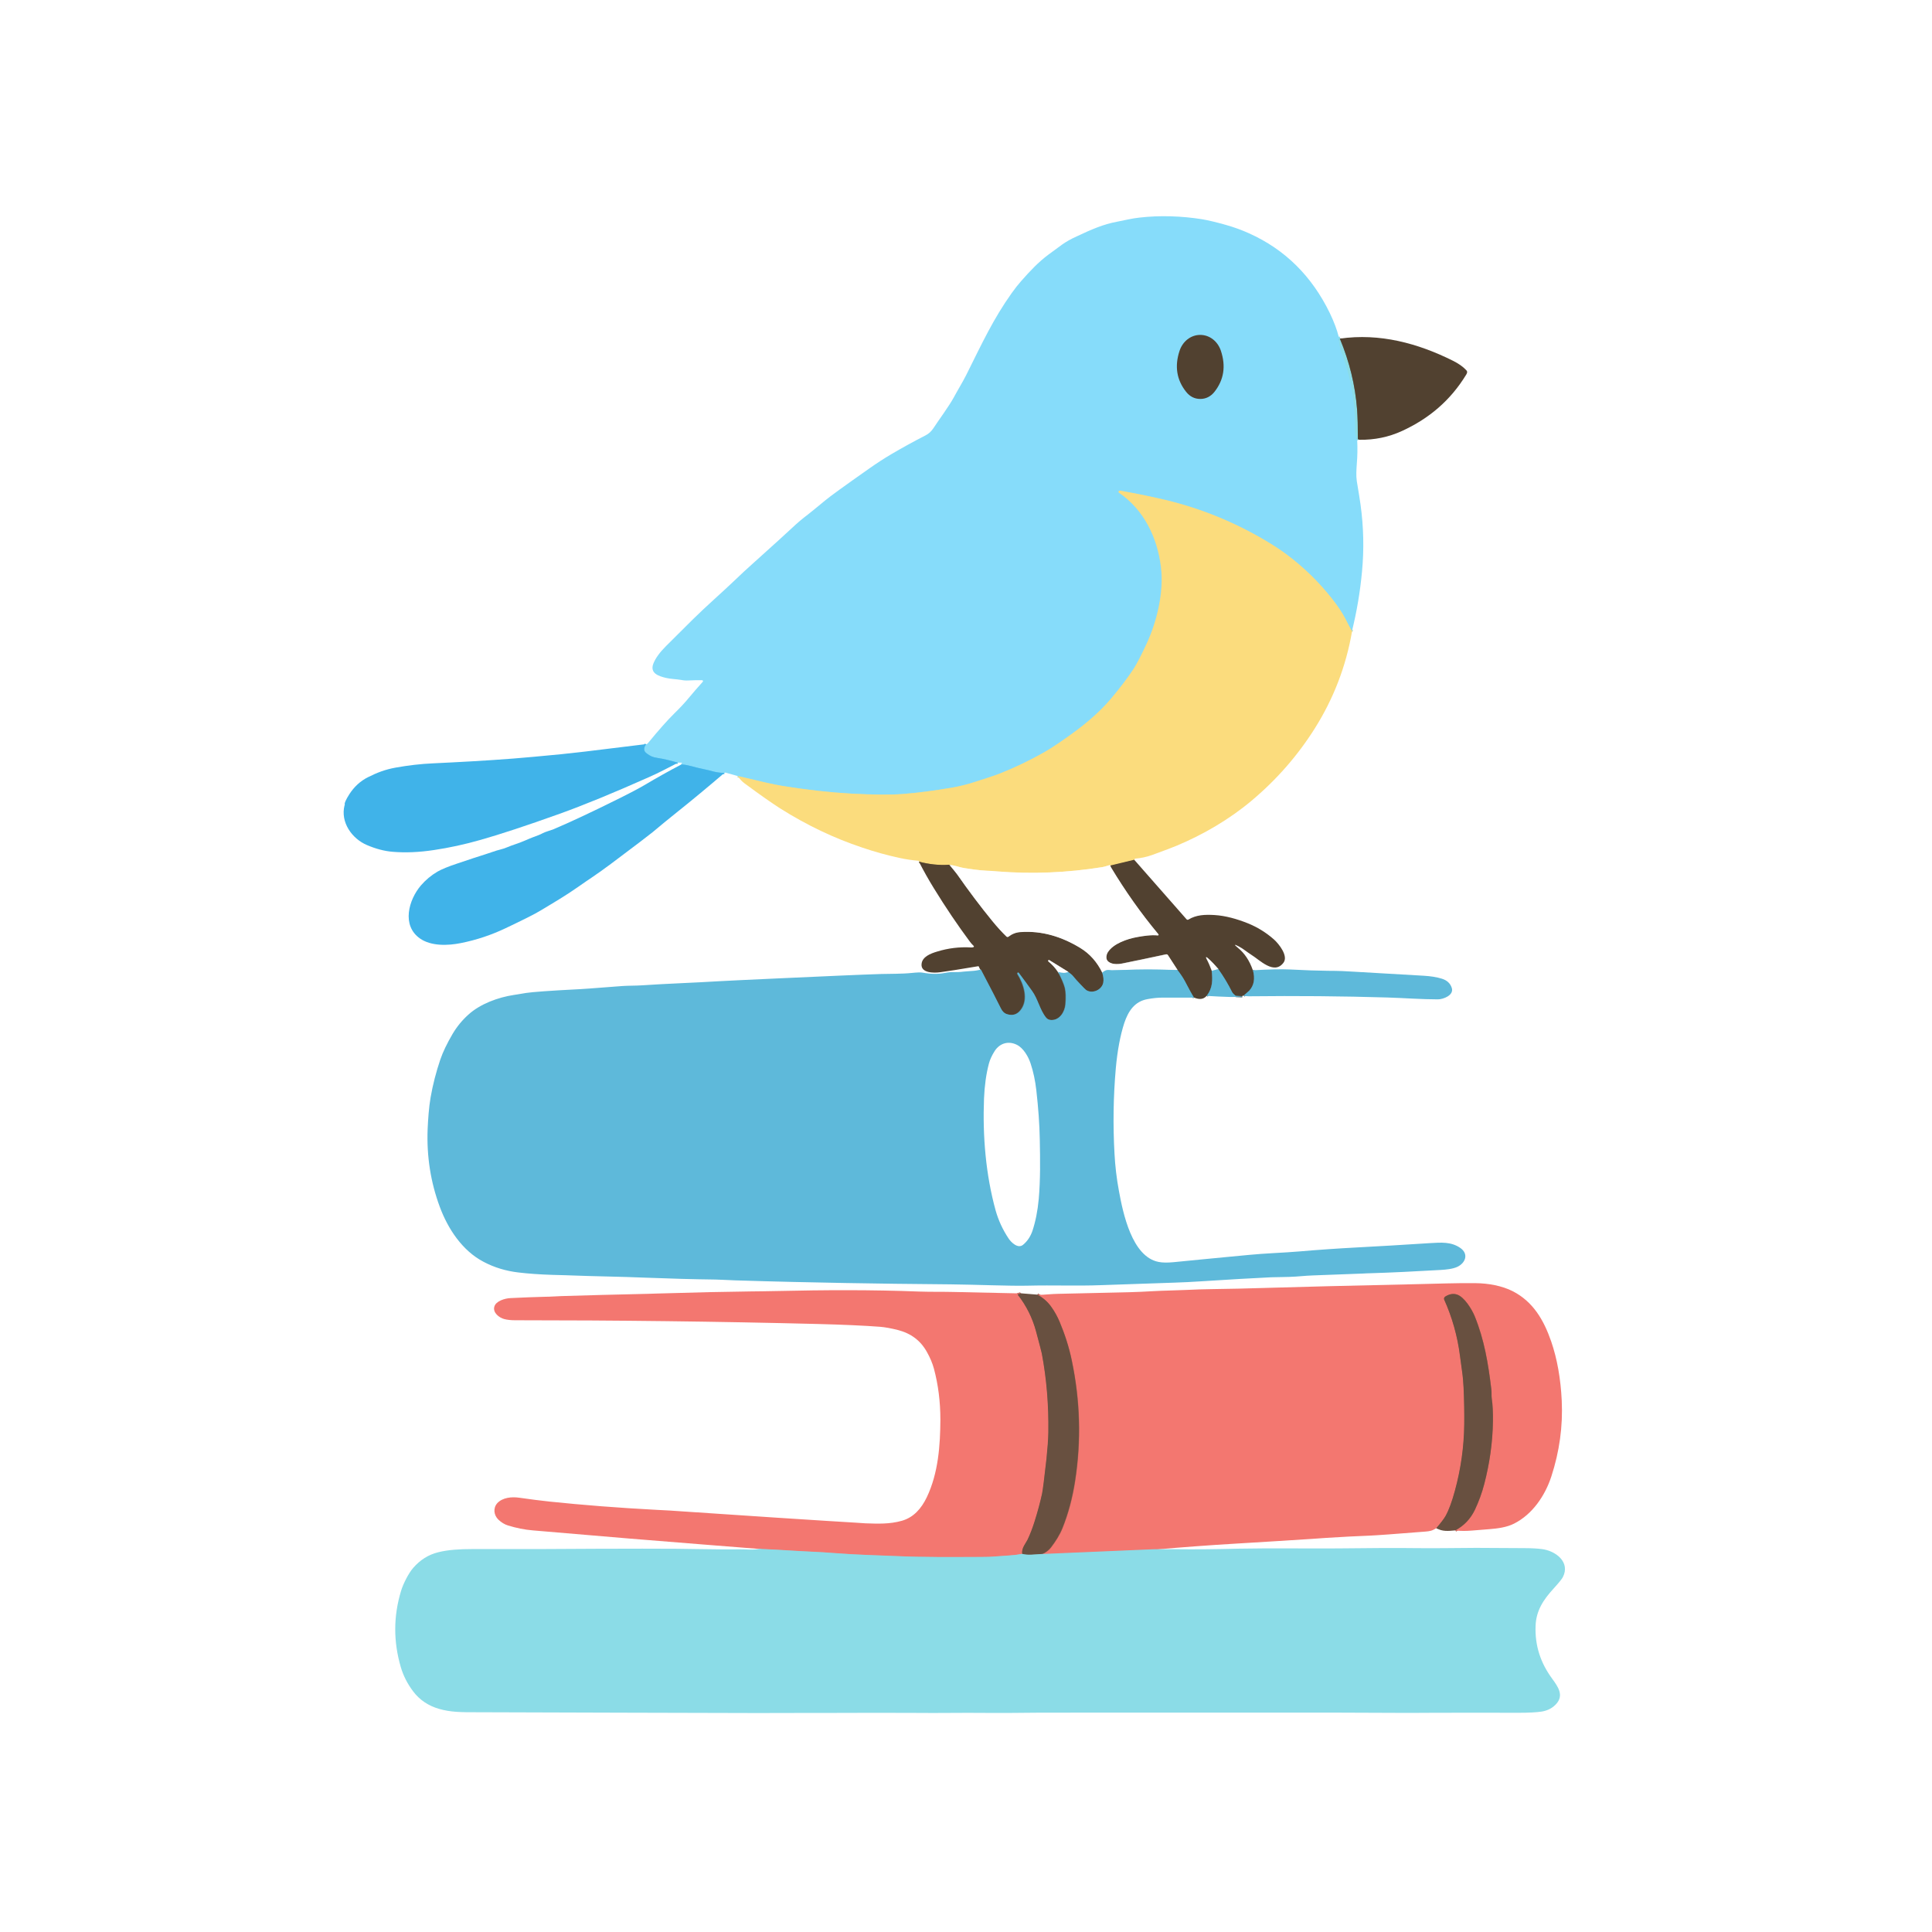 <?xml version="1.0" encoding="UTF-8"?>
<svg id="Layer_1" xmlns="http://www.w3.org/2000/svg" version="1.1" viewBox="0 0 1448 1448">
  <!-- Generator: Adobe Illustrator 29.2.1, SVG Export Plug-In . SVG Version: 2.1.0 Build 116)  -->
  <defs>
    <style>
      .st0 {
        stroke: #89dcf1;
      }

      .st0, .st1, .st2, .st3, .st4, .st5, .st6, .st7, .st8, .st9, .st10, .st11 {
        fill: none;
        stroke-width: 2px;
      }

      .st1 {
        stroke: #fdeebe;
      }

      .st2 {
        stroke: #7a9694;
      }

      .st12 {
        fill: #fbdc7d;
      }

      .st3 {
        stroke: #a68f57;
      }

      .st13 {
        fill: #685040;
      }

      .st14 {
        fill: #514130;
      }

      .st4 {
        stroke: #63c8f2;
      }

      .st15 {
        fill: #86dcfa;
      }

      .st5 {
        stroke: #ae6458;
      }

      .st16 {
        fill: #fff;
      }

      .st17 {
        fill: #5eb9da;
      }

      .st18 {
        fill: #8bdce7;
      }

      .st19 {
        fill: #f37770;
      }

      .st6 {
        stroke: #afdced;
      }

      .st7 {
        stroke: #bfaaac;
      }

      .st8 {
        stroke: #587d85;
      }

      .st9 {
        stroke: #c1dcbc;
      }

      .st10 {
        stroke: #6e8f8c;
      }

      .st11 {
        stroke: #a8a098;
      }

      .st20 {
        fill: #40b3e9;
      }
    </style>
  </defs>
  <path class="st16" d="M1448,0v1448H0V0h1448Z"/>
  <g>
    <path class="st0" d="M1004.2,252.4c.6,5.4,1.3,8.9,1.9,10.5,7.5,19.4,11,39.4,10.6,60.2,0,1.5.5,3.8,1.5,6.9" vector-effect="non-scaling-stroke"/>
    <path class="st9" d="M1014.3,473.4c-1-1.6-2.6-4.7-5-9.4-2.2-4.4-5.6-9.5-10.3-15.4-9.7-12.3-20.8-23.1-33.3-32.5-4.6-3.4-10.2-7.1-16.7-11-23.2-13.7-48-23.8-74.5-30.2-8.8-2.1-20.2-4.5-34.1-7,0,0-.2,0-.3,0-.5,0-.8.4-.8.9,0,.3.2.5.4.6,18.5,12.7,28.7,33.4,31.4,55.6,2.3,18.9-2.9,40.6-10.7,57.5-4.1,8.8-7.3,15-9.6,18.6-4.3,6.6-10,14.2-17.1,22.6-7.7,9-17.6,17.9-29.8,26.7-5.3,3.8-13.8,9.8-20.3,13.5-10.8,6.1-21.8,11.4-33.1,15.9-5.6,2.2-12.7,4.3-18.1,6.1-5.7,1.9-12.5,3.5-17.2,4.4-13.9,2.4-26.5,4-37.7,4.9-9.1.7-22,.6-38.8-.3-15.7-.8-33.1-2.8-52.1-5.9-5.2-.8-16.1-3.3-32.7-7.3" vector-effect="non-scaling-stroke"/>
    <path class="st4" d="M543.9,579.3c-3,0-5.7-.4-8-1-2.5-.6-3.8-1-3.8-1-5-1.1-9.9-2.2-14.8-3.5-1.8-.5-3.7-.7-5.6-.8" vector-effect="non-scaling-stroke"/>
    <path class="st4" d="M509,571.7c-5.3-1.6-10.5-2.9-15.7-3.7-3.5-.6-4.9-1.3-7.6-3.2-2.5-1.7-2.7-4.1-.6-7" vector-effect="non-scaling-stroke"/>
    <path class="st10" d="M1005.2,253.8c7.2,17.3,11.5,34.9,12.9,52.9.5,5.9.7,13.3.6,22.4" vector-effect="non-scaling-stroke"/>
    <path class="st3" d="M851.1,644.4l-17.9,4.3" vector-effect="non-scaling-stroke"/>
    <path class="st1" d="M833.2,648.8c-.1-.4-.4-.6-1-.4-2.6.8-4.4,1.2-5.2,1.4-26.3,4.2-52.5,5.3-78.7,3.2-3.2-.3-5.8-.4-7.7-.5-6.2-.3-12.6-1.3-17.6-2.1-1.1-.2-2.9-.6-5.2-1.3-1.8-.5-3.5-.8-5.3-1" vector-effect="non-scaling-stroke"/>
    <path class="st3" d="M712.5,648.1c-7.3.5-14.8-.3-22.5-2.3" vector-effect="non-scaling-stroke"/>
    <path class="st6" d="M883.6,727c-4.6,0-9.1-.2-13.5-.3-12-.4-23.8.2-35.7.5,0,0-.9,0-2.4-.2-1.8-.1-3.3.6-4.8,2.1" vector-effect="non-scaling-stroke"/>
    <path class="st8" d="M940.1,727.2c1.7,6.4.8,11.5-2.8,15.3-.6.6-1.9,1.8-4.2,3.7" vector-effect="non-scaling-stroke"/>
    <path class="st8" d="M932.1,746.6l-4.3-.2c-.3,0-.6-.1-.9-.3-1.2-1-1.9-1.7-2.2-2.3-3.1-6.2-6.6-12.1-10.5-17.5" vector-effect="non-scaling-stroke"/>
    <path class="st11" d="M914.2,726.3c-3-3.5-5.6-6.2-7.8-8.1-1.5-1.3-1.8-1.1-.9.7,1.4,2.6,2.6,5.5,3.8,8.7" vector-effect="non-scaling-stroke"/>
    <path class="st8" d="M909.2,727.6c.7,7.1.8,12.8-3.8,18.8" vector-effect="non-scaling-stroke"/>
    <path class="st8" d="M896,747.7c-1.6-2.4-3.9-6.5-6.8-12.3-1.3-2.6-3.2-5.4-5.6-8.4" vector-effect="non-scaling-stroke"/>
    <path class="st11" d="M883.6,727l-7.2-11.1c-.3-.5-.9-.7-1.4-.6-10.2,2.2-21.2,4.5-33,6.9-3.4.7-8.4.8-10.9-2.1-1.5-1.8-.8-4.8.3-6.5,4-6.3,14.5-9.9,21.6-11.2,4.8-.8,10.6-1.8,15.8-1.3.3,0,.6-.2.6-.5,0-.1,0-.3-.1-.4-13-15.6-24.8-32.3-35.5-50.1-.1-.2-.3-.7-.5-1.3" vector-effect="non-scaling-stroke"/>
    <path class="st11" d="M712.5,648.1c3,3.5,4.9,5.9,5.7,7,9,12.9,17.8,24.5,26.2,34.8,3.8,4.7,7.5,8.7,10.9,12,.4.4,1.1.4,1.5,0,2.6-2,5.5-3.2,8.9-3.4,16.2-1.1,31,3.5,44.7,11.8,7.3,4.4,12.8,10.6,16.7,18.7" vector-effect="non-scaling-stroke"/>
    <path class="st8" d="M827.1,729c.9,2.7,1.1,5.1.8,7.3-.9,5.5-8.2,8.8-12.9,5.6-.5-.4-2-1.8-4.4-4.4-2-2.1-3.8-4.2-5.7-6.4-.5-.6-1.6-1.5-3.3-2.7" vector-effect="non-scaling-stroke"/>
    <path class="st11" d="M801.6,728.4l-14.4-8.9c0,0-.2,0-.3,0l-.2.2c-.2.3-.2.7,0,.9,0,0,0,0,0,0,2.8,2.3,5.2,4.9,7.1,7.8" vector-effect="non-scaling-stroke"/>
    <path class="st8" d="M793.9,728.5c2.7,5.2,4.4,9.2,5.1,12,.7,3,.8,7.1.4,12.5-.5,5.5-4.2,11.7-10.4,11.6-1.8,0-3.2-.7-4.2-1.9-4.6-5.7-6-13.8-10.5-20-3.3-4.5-6.6-9.1-10-13.6-.1-.1-.3-.2-.4-.1h-.2c-.3.3-.5.8-.3,1.1,0,0,0,0,0,0,4.7,7.5,8.6,19.3,2.3,27.1-2.6,3.3-6,4.3-10.2,3-2-.6-3.6-2.2-4.7-4.5-2.4-5-7.4-14.6-14.9-28.9" vector-effect="non-scaling-stroke"/>
    <path class="st6" d="M914.2,726.3l-4.9,1.3" vector-effect="non-scaling-stroke"/>
    <path class="st6" d="M801.6,728.4c-1.9,1-4.4,1-7.7,0" vector-effect="non-scaling-stroke"/>
    <path class="st5" d="M1091.8,1147c6.5-3.5,11.4-8.6,14.7-15.5,2.9-6.1,5.2-12.5,7-19.3,3.8-14.9,6.2-30.6,6.5-47.2,0-6.6-.2-12.2-.9-16.8-.3-2.1,0-4.7-.3-6.8-2.3-19.4-5.3-37.4-12.5-55-2.1-5.1-7.8-14.6-13.4-16.2-2.8-.8-5.7-.3-8.7,1.6-.8.5-1.1,1.5-.7,2.3,5.9,13.2,9.9,27.2,11.8,42,0,.5.6,4.4,1.6,11.8.6,4.2.9,8.2,1.1,11.9.4,10.1.6,19.4.5,27.8-.2,16.7-2.5,33.2-7,49.7-2.2,8.1-4.5,14.4-7,18.9-1.2,2.1-3.4,5.1-6.9,9.1" vector-effect="non-scaling-stroke"/>
    <path class="st7" d="M866.5,1161.3l-84.5,3.6" vector-effect="non-scaling-stroke"/>
    <path class="st5" d="M781.9,1164.8c3-1.4,5.2-3.1,6.8-5.2,3.2-4.3,6.4-9.1,8.5-14.3,4.4-10.9,7.6-22.8,9.5-35.4,4.7-30.3,3.8-60.4-2.5-90.4-2.2-10.3-5.3-19.9-9.1-28.9-1.6-3.8-3.6-7.5-6.1-11-2.6-3.7-6.1-6.8-10.5-9.3" vector-effect="non-scaling-stroke"/>
    <path class="st2" d="M781.9,1164.8c-2.4.2-5,.3-7.9.5-2.5.2-4.8,0-6.9-.6" vector-effect="non-scaling-stroke"/>
    <path class="st5" d="M766.1,969.3c-.5.4-1.2.6-2,.7-.3,0-.4.2-.2.4,6.4,8.2,11,17.4,13.7,27.5,2.6,9.6,4,15.2,4.3,16.5,3.6,19.1,5.2,38.8,4.9,59.1,0,5.4-.6,12.1-1.4,19.9-1.6,14.3-2.7,23-3.3,26.1-1.4,6.4-3.3,13.5-5.7,21.1-1.5,4.8-3.2,9.2-5.1,13.2,0,0-.9,1.5-2.5,4.3-1.3,2.2-1.9,4.4-1.6,6.6" vector-effect="non-scaling-stroke"/>
    <path class="st7" d="M767.1,1164.8c-3.1.6-6.4,1-9.9,1.2-4.6.3-7.9.5-9.9.7-3,.2-6.5.4-10.5.4-23,0-43.6.2-65-.7-11.1-.5-29.3-.9-45.3-2.2-11-.9-22.1-1.2-32.8-1.9-7.6-.5-15.1-.9-22.4-1.2" vector-effect="non-scaling-stroke"/>
  </g>
  <path class="st15" d="M1004.2,252.4c.6,5.4,1.3,8.9,1.9,10.5,7.5,19.4,11,39.4,10.6,60.2,0,1.5.5,3.8,1.5,6.9.3,5.9.2,11.8-.3,17.7-.3,4.2-.6,8.9,0,12.9,1.4,8.5,2.4,14.4,2.8,17.6,2.3,16.7,2.7,33.4,1.1,50.2-1.4,15.1-3.9,30-7.6,44.9-1-1.6-2.6-4.7-5-9.4-2.2-4.4-5.6-9.5-10.3-15.4-9.7-12.3-20.8-23.1-33.3-32.5-4.6-3.4-10.2-7.1-16.7-11-23.2-13.7-48-23.8-74.5-30.2-8.8-2.1-20.2-4.5-34.1-7,0,0-.2,0-.3,0-.5,0-.8.4-.8.9,0,.3.2.5.4.6,18.5,12.7,28.7,33.4,31.4,55.6,2.3,18.9-2.9,40.6-10.7,57.5-4.1,8.8-7.3,15-9.6,18.6-4.3,6.6-10,14.2-17.1,22.6-7.7,9-17.6,17.9-29.8,26.7-5.3,3.8-13.8,9.8-20.3,13.5-10.8,6.1-21.8,11.4-33.1,15.9-5.6,2.2-12.7,4.3-18.1,6.1-5.7,1.9-12.5,3.5-17.2,4.4-13.9,2.4-26.5,4-37.7,4.9-9.1.7-22,.6-38.8-.3-15.7-.8-33.1-2.8-52.1-5.9-5.2-.8-16.1-3.3-32.7-7.3l-8.9-2.5c-.2,0-.4,0-.6,0l-.3.2c-3,0-5.7-.4-8-1-2.5-.6-3.8-1-3.8-1-5-1.1-9.9-2.2-14.8-3.5-1.8-.5-3.7-.7-5.6-.8.3-.2.5-.5.5-.9,0-.4-.2-.5-.6-.5h-2.5c-5.3-1.6-10.5-2.8-15.7-3.6-3.5-.6-4.9-1.3-7.6-3.2-2.5-1.7-2.7-4.1-.6-7,.4,0,.9-.3,1.4-.9,8.2-10,14.8-17.4,19.6-22.1,4.6-4.5,8.2-8.4,10.9-11.7,3.4-4.1,6.9-8.1,10.5-12.1.3-.3.2-.7,0-1-.1-.1-.3-.2-.4-.2-3.7,0-7.1,0-10.4.2-1.7.1-3.5,0-5.4-.4-3.5-.6-8-.7-11.3-1.5-5.4-1.3-12.4-3.4-9.5-10.8,1.6-4,4.7-8.3,9.4-13,13.2-13.1,19.9-19.8,20.1-20,10.3-10.2,21.8-20.1,31.4-29.3,4.2-4.1,9.1-8.6,14.7-13.6,15-13.5,24.4-22,28.2-25.6,3.8-3.6,7.9-7.1,12.3-10.4,1.3-1,5.5-4.4,12.5-10.2,3.8-3.2,14.9-11.2,33.1-24,5.8-4.1,11.4-7.7,16.8-10.9,8.4-4.9,16.9-9.6,25.5-14,2.4-1.2,4.3-3,5.9-5.4,3.8-5.9,11.5-16.1,15.5-23.5,2.9-5.4,6.1-10.5,9.1-16.4,12.1-24.3,20.3-42,34.1-61.4,2.4-3.4,4.8-6.4,7.1-9,6.5-7.4,12.9-14.2,20.3-19.7,2.8-2.1,6.3-4.6,10.2-7.5,2.9-2.1,6.6-4.2,11-6.2,11.3-5.3,20-9.1,30.2-11,6.1-1.2,11.3-2.5,16.8-3.1,15.4-1.8,31.7-1.2,46.9,1.2,4.2.7,10.3,2.1,18.1,4.3,5.9,1.7,11.6,3.7,17.3,6.3,26.9,12.1,47,32,60.5,59.8,3.1,6.5,5.3,12.3,6.6,17.5Z"/>
  <path class="st14" d="M900.5,251c7.3,0,13.2,5,15.5,11.8,3.9,11.6,2.3,21.9-4.8,30.9-2.8,3.5-6.4,5.3-10.6,5.3-4.3,0-7.8-1.8-10.6-5.3-7.1-8.9-8.8-19.2-4.9-30.9,2.3-6.8,8.2-11.8,15.5-11.8Z"/>
  <path class="st18" d="M1005.2,253.8c7.2,17.3,11.5,34.9,12.9,52.9.5,5.9.7,13.3.6,22.4-.3.3-.4.6-.6.9-1-3-1.5-5.3-1.5-6.9.4-20.8-3.1-40.9-10.6-60.2-.6-1.6-1.2-5.1-1.9-10.5-.1.5.2,1,1,1.4Z"/>
  <path class="st14" d="M1018.7,329.1c0-9.1-.2-16.5-.6-22.4-1.4-18-5.7-35.6-12.9-52.9,29.9-4.3,58.6,3.5,84.8,16.6,4.2,2.1,7.5,4.4,10,7.1.8.8.8,1.8,0,3.1-11.8,19.5-28.1,33.2-48.2,42.4-10,4.6-20.7,6.8-32,6.6-.2,0-.5-.2-1-.4Z"/>
  <path class="st12" d="M1014.3,473.4c-4.5,26-13.8,50.1-27.8,72.4-12.9,20.5-28.8,38.7-47.7,54.5-16.6,13.9-36,25.2-55.8,33.5-3,1.3-9.2,3.6-18.5,7-4.2,1.5-8.4,2.4-12.5,2.7-.3,0-.6.2-.7.5,0,.2-.1.4-.1.6l-17.9,4.3c-.1-.4-.4-.6-1-.4-2.6.8-4.4,1.2-5.2,1.4-26.3,4.2-52.5,5.3-78.7,3.2-3.2-.3-5.8-.4-7.7-.5-6.2-.3-12.6-1.3-17.6-2.1-1.1-.2-2.9-.6-5.2-1.3-1.8-.5-3.5-.8-5.3-1-7.3.5-14.8-.3-22.5-2.3.1-.4-.2-.7-1-.8-4.8-.4-9.3-1.1-13.5-2-9.7-2.1-19.2-4.7-28.5-7.9-21-7-41.4-16.7-61.2-29.2-6-3.8-15-10.1-26.9-18.9-2-1.5-3.7-3.3-5-5.5,16.6,4,27.5,6.5,32.7,7.3,19,3.1,36.4,5,52.1,5.9,16.8.9,29.7,1,38.8.3,11.2-.8,23.8-2.5,37.7-4.9,4.7-.8,11.5-2.4,17.2-4.4,5.4-1.8,12.5-3.9,18.1-6.1,11.3-4.5,22.4-9.8,33.1-15.9,6.6-3.7,15-9.7,20.3-13.5,12.2-8.7,22.2-17.6,29.8-26.7,7.1-8.4,12.8-16,17.1-22.6,2.3-3.6,5.5-9.8,9.6-18.6,7.8-16.9,13-38.6,10.7-57.5-2.7-22.2-12.8-42.9-31.4-55.6-.4-.3-.5-.8-.2-1.2.1-.2.4-.3.6-.4,0,0,.2,0,.3,0,13.9,2.5,25.2,4.9,34.1,7,26.5,6.4,51.3,16.5,74.5,30.2,6.6,3.9,12.1,7.5,16.7,11,12.5,9.4,23.6,20.2,33.3,32.5,4.7,5.9,8.1,11.1,10.3,15.4,2.4,4.7,4,7.8,5,9.4Z"/>
  <path class="st20" d="M485.2,557.8c-2.1,2.9-1.9,5.3.6,7,2.7,1.9,4.1,2.7,7.6,3.2,5.1.8,10.4,2.1,15.7,3.7-3.7,1.9-7.3,3.7-10.7,5.5-3.5,1.8-7.1,3.5-10.9,5.2-26.5,11.8-48.9,21-67,27.5-25.1,9-44.9,15.5-59.4,19.6-11.9,3.4-23.5,5.9-34.9,7.6-11.2,1.7-21.5,2.1-31,1.3-6.1-.5-12.5-2.2-19.1-5-11.5-4.9-20-17.2-16.9-29.7,0-.1.1-.2.2-.2,0,0,.1-.1,0-.3-.4-1.1.8-3.8,3.4-7.9,3.6-5.6,8.3-10,14.2-12.9,6.8-3.4,12.8-5.7,20.6-7.1,9.5-1.7,18.9-2.8,28.2-3.2,17-.8,40.1-2,60.2-3.6,7.3-.6,19.1-1.6,35.3-3.2,8.2-.8,24.6-2.7,49.2-5.8,4.5-.6,9.4-1.2,14.7-1.8Z"/>
  <path class="st20" d="M511.7,573c1.9,0,3.7.3,5.6.8,4.9,1.3,9.8,2.5,14.8,3.5,0,0,1.3.3,3.8,1,2.4.6,5.1.9,8,1-6.1,5.2-12,10.2-17.8,15-11.2,9.4-24.2,19.4-36.1,29.5-2.4,2-12.8,9.9-31.2,23.7-5.1,3.8-10,7.3-14.6,10.4-2,1.3-5.3,3.6-9.9,6.8-9.1,6.4-17.8,11.5-28.3,17.8-4.2,2.6-12.9,6.9-25.9,13.1-10.9,5.2-22.1,8.9-33.6,11.2-9.8,2-22.4,2.4-30.7-3.4-14-9.8-8.5-29,.6-39.7,3.6-4.2,7.8-7.7,12.6-10.5,3-1.7,8-3.8,15-6.1,7.9-2.7,15.3-5.1,22.2-7.3,2.2-.7,3.6-1.2,4.2-1.4,3.4-1.3,7.3-1.9,10.5-3.3,4.4-1.9,8.5-2.9,12.8-4.8,3.4-1.5,5.7-2.4,7-2.9,2.8-1,5.2-1.9,7-2.9,2.3-1.2,5.6-2,7.7-2.8,13-5.5,29.2-13.1,48.5-22.7,9.3-4.6,16.1-8.2,20.5-10.8,8.9-5.3,18-10.4,27.2-15.2Z"/>
  <path class="st14" d="M851.1,644.4l39.2,44.6c.4.4,1,.5,1.4.2,6-3.6,12.3-3.8,19.5-3.4,8.4.5,17,3,24.8,6.1,7.2,2.9,13.8,6.9,19.8,12.2,3.8,3.4,11,12.5,7.1,17.5-7.1,9.3-17.8-2.2-24.2-6.1-3-1.9-6.3-4.7-9.3-6.2-3.5-1.8-3.7-1.5-.7,1,5.1,4.1,8.8,9.7,11.3,16.9,1.7,6.4.8,11.5-2.8,15.3-.6.6-1.9,1.8-4.2,3.7-.2,0-.6,0-1.1.4l-4.3-.2c-.3,0-.6-.1-.9-.3-1.2-1-1.9-1.7-2.2-2.3-3.1-6.2-6.6-12.1-10.5-17.5-3-3.5-5.6-6.2-7.8-8.1-1.5-1.3-1.8-1.1-.9.7,1.4,2.6,2.6,5.5,3.8,8.7.7,7.1.8,12.8-3.8,18.8-2.2,2.6-5.4,3-9.5,1.2-1.6-2.4-3.9-6.5-6.8-12.3-1.3-2.6-3.2-5.4-5.6-8.4l-7.2-11.1c-.3-.5-.9-.7-1.4-.6-10.2,2.2-21.2,4.5-33,6.9-3.4.7-8.4.8-10.9-2.1-1.5-1.8-.8-4.8.3-6.5,4-6.3,14.5-9.9,21.6-11.2,4.8-.8,10.6-1.8,15.8-1.3.3,0,.6-.2.6-.5,0-.1,0-.3-.1-.4-13-15.6-24.8-32.3-35.5-50.1-.1-.2-.3-.7-.5-1.3l17.9-4.3Z"/>
  <path class="st14" d="M712.5,648.1c3,3.5,4.9,5.9,5.7,7,9,12.9,17.8,24.5,26.2,34.8,3.8,4.7,7.5,8.7,10.9,12,.4.4,1.1.4,1.5,0,2.6-2,5.5-3.2,8.9-3.4,16.2-1.1,31,3.5,44.7,11.8,7.3,4.4,12.8,10.6,16.7,18.7.9,2.7,1.1,5.1.8,7.3-.9,5.5-8.2,8.8-12.9,5.6-.5-.4-2-1.8-4.4-4.4-2-2.1-3.8-4.2-5.7-6.4-.5-.6-1.6-1.5-3.3-2.7l-14.4-8.9c0,0-.2,0-.3,0l-.2.2c-.2.3-.2.7,0,.9,0,0,0,0,0,0,2.8,2.3,5.2,4.9,7.1,7.8,2.7,5.2,4.4,9.2,5.1,12,.7,3,.8,7.1.4,12.5-.5,5.5-4.2,11.7-10.4,11.6-1.8,0-3.2-.7-4.2-1.9-4.6-5.7-6-13.8-10.5-20-3.3-4.5-6.6-9.1-10-13.6-.1-.1-.3-.2-.4-.1h-.2c-.3.3-.5.8-.3,1.1,0,0,0,0,0,0,4.7,7.5,8.6,19.3,2.3,27.1-2.6,3.3-6,4.3-10.2,3-2-.6-3.6-2.2-4.7-4.5-2.4-5-7.4-14.6-14.9-28.9-.6-.8-.9-1.4-1-1.9,0-.4-.5-.7-.9-.6,0,0,0,0,0,0-13.6,2.3-23.1,3.8-28.5,4.5-4.4.6-14.4.7-13.7-6.2.5-5.5,6.9-7.9,11.6-9.3,8.4-2.6,16.9-3.6,25.5-3.1.6,0,1.2,0,1.7-.2.3-.1.5-.5.4-.8,0,0,0-.2-.2-.2-1.3-1.3-2.3-2.4-2.9-3.3-9-12.1-18-25.4-26.9-39.9-3.9-6.3-7.6-12.9-11.2-19.9,7.7,2,15.2,2.8,22.5,2.3Z"/>
  <path class="st16" d="M833.2,648.8c.2.7.4,1.1.5,1.3,10.7,17.8,22.5,34.5,35.5,50.1.2.2.2.6,0,.8-.1,0-.3.1-.4.1-5.3-.5-11.1.4-15.8,1.3-7.1,1.3-17.5,4.8-21.6,11.2-1.1,1.7-1.8,4.7-.3,6.5,2.4,2.9,7.5,2.7,10.9,2.1,11.8-2.4,22.8-4.7,33-6.9.6-.1,1.1.1,1.4.6l7.2,11.1c-4.6,0-9.1-.2-13.5-.3-12-.4-23.8.2-35.7.5,0,0-.9,0-2.4-.2-1.8-.1-3.3.6-4.8,2.1-3.9-8-9.4-14.3-16.7-18.7-13.7-8.3-28.6-13-44.7-11.8-3.3.2-6.3,1.4-8.9,3.4-.4.4-1.1.3-1.5,0-3.4-3.3-7.1-7.3-10.9-12-8.4-10.3-17.2-21.9-26.2-34.8-.8-1.1-2.7-3.4-5.7-7,1.8.2,3.6.5,5.3,1,2.4.7,4.1,1.1,5.2,1.3,4.9.8,11.4,1.8,17.6,2.1,1.9,0,4.5.2,7.7.5,26.2,2.1,52.5,1,78.7-3.2.9-.1,2.6-.6,5.2-1.4.5-.2.8,0,1,.4Z"/>
  <path class="st16" d="M914.2,726.3l-4.9,1.3c-1.2-3.2-2.4-6.1-3.8-8.7-.9-1.8-.6-2,.9-.7,2.2,1.9,4.8,4.6,7.8,8.1Z"/>
  <path class="st16" d="M801.6,728.4c-1.9,1-4.4,1-7.7,0-1.9-2.9-4.3-5.5-7.1-7.8-.3-.2-.3-.6,0-.9,0,0,0,0,0,0l.2-.2c0,0,.2,0,.3,0l14.4,8.9Z"/>
  <path class="st17" d="M932.1,746.6c-3.2.5-6.3.7-9.6.6-5.5-.2-11.2-.4-17.1-.8,4.6-6,4.5-11.7,3.8-18.8l4.9-1.3c3.9,5.4,7.4,11.3,10.5,17.5.3.5,1,1.3,2.2,2.3.3.2.6.3.9.3l4.3.2Z"/>
  <path class="st17" d="M793.9,728.5c3.3.9,5.8.9,7.7,0,1.7,1.2,2.8,2.1,3.3,2.7,1.8,2.2,3.7,4.4,5.7,6.4,2.4,2.6,3.9,4,4.4,4.4,4.7,3.2,11.9-.1,12.9-5.6.4-2.2.1-4.6-.8-7.3,1.4-1.5,3-2.2,4.8-2.1,1.5.1,2.3.2,2.4.2,11.9-.3,23.7-.8,35.7-.5,4.4.1,8.9.2,13.5.3,2.4,3.1,4.2,5.9,5.6,8.4,3,5.7,5.2,9.8,6.8,12.3-7.8,0-15.6,0-23.5,0-3.2,0-6.9.3-11.2,1.1-9.9,1.7-14.6,9.1-17.6,18-3,9.3-5.1,20.5-6.3,33.6-1.9,21.4-2.2,42.9-1,64.3.5,9.4,1.6,18.7,3.3,27.8,3,16.4,9.7,49.5,29.8,53.3,3,.6,6.6.6,11,.2,14.7-1.4,25.9-2.6,40.1-3.9,12-1.1,21.5-2.2,34.7-2.9,7.4-.4,14.1-.8,20-1.3,13.9-1.2,28.4-2.2,43.5-3,14.8-.8,32.8-1.8,54-3.2,8.4-.5,15.8-1.1,22.6,3.5,6.7,4.5,4.1,11.4-2.1,14.3-3.4,1.6-8.7,2.1-12.3,2.3-19.1,1.1-37,2-53.7,2.5-.3,0-1.9,0-4.7.2-15.6.6-28,1-37.2,1.4-1.5,0-6,.3-13.5.9-6,.4-12.9.3-18.1.5-14.7.7-32,1.7-52,3-7.5.5-14.1.8-20,1-11.8.4-30.2,1-55.4,1.9-18.4.7-34.8-.1-55.8.4-12.3.3-38.4-.8-56.8-1-29.4-.2-55.8-.6-79.1-1-26.6-.5-51.3-1-82.9-2-5.6-.2-10-.5-14.3-.6-16.8-.2-34.3-.7-52.4-1.4-18.8-.8-38.9-1-56.2-1.7-.1,0-4.6-.2-13.6-.4-9.6-.3-18.2-.9-25.6-1.8-9.4-1.1-18.1-3.7-26.2-8-15.9-8.3-26.7-24.7-32.8-41.2-6.9-18.6-9.9-38-9.1-58.3.3-6.8.9-16.1,2.2-23.6,1.7-9.8,4.2-19.3,7.3-28.5,2-5.8,5.1-12.2,9.2-19.2,3.2-5.4,7.2-10.3,11.9-14.5,8.8-8,22.2-12.9,34-14.7.5,0,3.6-.6,9.2-1.5,4.6-.7,17.7-1.7,39.5-2.8,2.5-.1,13.4-.9,32.8-2.4,4.3-.3,10-.2,14.3-.5,19.2-1.3,38.8-1.9,58.2-3.1,5.4-.3,21.5-1.1,48.3-2.3,32.9-1.5,57.3-2.6,73.1-3.1,6.3-.2,15.4,0,23-.8,3.9-.4,6.6-.5,8.1-.2,6,1.1,11.5,1.2,16.5.2,2.5-.5,4.8-.7,6.9-.6,1.9,0,4.3,0,7.3-.4,1.1-.1,3.3-.3,6.4-.5,2.1-.1,4.3-.5,6.5-1,7.5,14.3,12.5,24,14.9,28.9,1.1,2.4,2.7,3.9,4.7,4.5,4.1,1.3,7.5.4,10.2-3,6.3-7.8,2.4-19.6-2.3-27.1-.2-.3-.1-.8.2-1,0,0,0,0,0,0h.2c.1-.2.3-.2.4,0,3.4,4.5,6.7,9,10,13.6,4.5,6.2,5.9,14.3,10.5,20,1,1.3,2.4,1.9,4.2,1.9,6.1,0,9.9-6.2,10.4-11.6.5-5.3.3-9.5-.4-12.5-.7-2.8-2.4-6.8-5.1-12Z"/>
  <path class="st17" d="M933.1,746.2c2.2-1.9,3.6-3.1,4.2-3.7,3.6-3.9,4.5-9,2.8-15.3,12-.7,21.2-.9,27.7-.6,11,.6,20.5.9,28.5,1,7.6,0,14.3.3,20,.7,1,0,18.2,1.1,51.8,3,5.1.3,9.6,1,13.5,2.2,3.9,1.2,6.4,3.5,7.5,7,1.7,5.4-6.4,8.5-10.4,8.5-12.3,0-25.2-1-38-1.4-33.4-1-68-1.3-103.7-.9-1.2,0-2.4-.1-3.7-.5Z"/>
  <path class="st16" d="M779.5,898.8c-.8,8.8-2.4,16.7-4.7,23.7-1.5,4.3-3.8,7.8-7.1,10.5-3.8,3.1-8.9-1.9-10.8-4.8-4.4-6.6-7.6-13.6-9.7-21-7.4-26.9-9.8-55.6-8.7-83.9.4-9.6,1.6-18.4,3.7-26.3.8-2.9,2.2-6,4.3-9.3,3.8-5.9,10.4-7.8,16.7-4.6,4.9,2.5,8.5,8.8,10.2,13.9,2.1,6.3,3.5,13,4.3,20.1,1.5,13.2,2.4,25.5,2.6,37,.3,15.2.5,30-.8,44.8Z"/>
  <path class="st19" d="M1091.8,1147c6.5-3.5,11.4-8.6,14.7-15.5,2.9-6.1,5.2-12.5,7-19.3,3.8-14.9,6.2-30.6,6.5-47.2,0-6.6-.2-12.2-.9-16.8-.3-2.1,0-4.7-.3-6.8-2.3-19.4-5.3-37.4-12.5-55-2.1-5.1-7.8-14.6-13.4-16.2-2.8-.8-5.7-.3-8.7,1.6-.8.5-1.1,1.5-.7,2.3,5.9,13.2,9.9,27.2,11.8,42,0,.5.6,4.4,1.6,11.8.6,4.2.9,8.2,1.1,11.9.4,10.1.6,19.4.5,27.8-.2,16.7-2.5,33.2-7,49.7-2.2,8.1-4.5,14.4-7,18.9-1.2,2.1-3.4,5.1-6.9,9.1-.7.4-1.5.9-2.4,1.3-2.2,1.1-4.9,1.2-7.3,1.4-21.5,1.7-34.8,2.7-39.9,2.9-10.7.4-21.6,1-32.8,1.7-3.8.3-7.7.5-11.5.8-20.4,1.3-39.2,2.5-56.3,3.5-20.2,1.2-40.5,2.7-60.8,4.5l-84.5,3.6c3-1.4,5.2-3.1,6.8-5.2,3.2-4.3,6.4-9.1,8.5-14.3,4.4-10.9,7.6-22.8,9.5-35.4,4.7-30.3,3.8-60.4-2.5-90.4-2.2-10.3-5.3-19.9-9.1-28.9-1.6-3.8-3.6-7.5-6.1-11-2.6-3.7-6.1-6.8-10.5-9.3,2.6,0,5.2-.2,7.7-.4,3.1-.2,5.7-.4,7.6-.4,18-.4,35.6-.8,52.9-1.2,6.2-.2,12.3-.4,18.3-.8,9-.5,16.2-.5,24.4-.9,12.3-.7,29.2-.7,40.1-1,43.8-1.3,88.9-2.4,135.2-3.4,10.6-.2,28.1-.9,42.1-.7,9.4.1,19.7,1.9,27.9,6.1,15.1,7.8,23.1,21.4,28.7,37.6,4.5,13.1,7.1,27.9,7.9,44.4.9,19.2-1.7,38.1-7.8,56.8-4.7,14.4-14.2,28.4-27.9,35.3-5.5,2.8-12.3,3.7-18.8,4.2-4.2.3-8.4.7-12.5,1-4.4.4-8.5.4-12.4,0Z"/>
  <path class="st19" d="M766.1,969.3c-.5.4-1.2.6-2,.7-.3,0-.4.2-.2.4,6.4,8.2,11,17.4,13.7,27.5,2.6,9.6,4,15.2,4.3,16.5,3.6,19.1,5.2,38.8,4.9,59.1,0,5.4-.6,12.1-1.4,19.9-1.6,14.3-2.7,23-3.3,26.1-1.4,6.4-3.3,13.5-5.7,21.1-1.5,4.8-3.2,9.2-5.1,13.2,0,0-.9,1.5-2.5,4.3-1.3,2.2-1.9,4.4-1.6,6.6-3.1.6-6.4,1-9.9,1.2-4.6.3-7.9.5-9.9.7-3,.2-6.5.4-10.5.4-23,0-43.6.2-65-.7-11.1-.5-29.3-.9-45.3-2.2-11-.9-22.1-1.2-32.8-1.9-7.6-.5-15.1-.9-22.4-1.2-14.5-1.2-28.8-2.3-43-3.4-30.9-2.4-73.6-5.9-128-10.6-6.3-.5-12.5-1.8-18.7-3.7-2.6-.8-5-2.3-7.2-4.4-3.4-3.3-4.1-8.6-.8-12.3,4-4.3,10.9-4.9,16.4-4.1,8.5,1.2,16.1,2.2,22.8,2.9,24.9,2.6,51.6,4.7,80.2,6.2,6.6.3,13.3.7,20,1.2,57.5,3.9,93.4,6.2,107.8,7.1,19,1.2,28.6,1.7,28.8,1.8,9.3.3,18,.7,27.2-1.9,8.8-2.5,14.6-9.1,18.7-17.6,8.7-18.2,10.1-39.1,10.2-58.2,0-13.4-1.6-26.1-4.8-38.1-1.1-4.1-2.9-8.4-5.4-12.8-4.7-8.4-11.9-13.8-21.7-16.3-5.2-1.3-9.6-2.1-13.3-2.4-11.9-.9-27.4-1.6-46.8-2.1-75.3-1.9-150.9-2.8-226.7-2.8-3.2,0-6-.3-8.2-.9-3.8-1-8.7-4.8-7.4-9.3,1.2-4.3,8-6.2,12-6.4,11.2-.5,17.2-.8,26.1-1,4,0,8.5-.4,12-.5,20.6-.6,40.7-1.2,60.5-1.6,3,0,6.5-.2,10.5-.3,29.6-.9,53.2-1.4,70.8-1.6,5.7,0,12.4-.2,20-.3,35.4-.8,71-1,106.6.4,8.5.3,18.3.1,25.6.3,16.9.4,33.8.7,50.7,1.1Z"/>
  <path class="st13" d="M778.5,970.3c4.4,2.4,7.9,5.5,10.5,9.3,2.5,3.5,4.5,7.2,6.1,11,3.8,9.1,7,18.6,9.1,28.9,6.3,30,7.2,60.1,2.5,90.4-2,12.7-5.1,24.5-9.5,35.4-2.1,5.2-5.2,10-8.5,14.3-1.5,2.1-3.8,3.8-6.8,5.2-2.4.2-5,.3-7.9.5-2.5.2-4.8,0-6.9-.6-.3-2.2.3-4.4,1.6-6.6,1.7-2.8,2.5-4.2,2.5-4.3,1.9-4,3.6-8.5,5.1-13.2,2.4-7.6,4.3-14.7,5.7-21.1.6-3,1.7-11.7,3.3-26.1.8-7.8,1.3-14.5,1.4-19.9.3-20.4-1.3-40.1-4.9-59.1-.3-1.4-1.7-6.9-4.3-16.5-2.7-10.1-7.3-19.3-13.7-27.5-.2-.3-.1-.4.2-.4.8,0,1.5-.3,2-.7l12.4,1Z"/>
  <path class="st13" d="M1091.8,1147c-5.3.5-9.8,1-14.3-1.7,3.4-4,5.7-7,6.9-9.1,2.5-4.5,4.8-10.8,7-18.9,4.5-16.5,6.8-33,7-49.7.1-8.4,0-17.6-.5-27.8-.2-3.7-.5-7.7-1.1-11.9-1-7.4-1.5-11.3-1.6-11.8-1.9-14.8-5.9-28.9-11.8-42-.4-.8,0-1.8.7-2.3,3-1.9,5.9-2.5,8.7-1.6,5.6,1.7,11.3,11.2,13.4,16.2,7.2,17.7,10.2,35.6,12.5,55,.3,2.1,0,4.7.3,6.8.7,4.6,1,10.3.9,16.8-.2,16.6-2.6,32.3-6.5,47.2-1.7,6.7-4.1,13.1-7,19.3-3.3,6.9-8.2,12-14.7,15.5Z"/>
  <path class="st18" d="M571.2,1160.9c7.4.3,14.9.7,22.4,1.2,10.7.7,21.8,1,32.8,1.9,15.9,1.3,34.2,1.7,45.3,2.2,21.4,1,42,.8,65,.7,4.1,0,7.6-.1,10.5-.4,2-.2,5.3-.4,9.9-.7,3.5-.2,6.8-.6,9.9-1.2,2.1.5,4.4.7,6.9.6,2.9-.2,5.5-.3,7.9-.5l84.5-3.6c5.1,0,10.3,0,15.3,0,15.9.2,30.9,0,47.9-.4,26.3-.5,50.9,0,73.9-.2,25-.3,44.9-.4,59.7-.2,6.8,0,13.4.1,20,0,13.6-.1,21.7-.2,24.2-.2,23.3.1,35.4.2,36.2.2,5.6,0,9.9.3,13,.7,10.3,1.2,21.7,9.7,15.8,21.1-.8,1.5-3.1,4.3-7,8.6-7.6,8.3-13,16.5-13.4,27.8-.6,15,3.8,28,12.6,39.9,4.3,5.9,8.5,12,3.2,18.3-2.8,3.3-6.5,5.3-11.2,6.1-4,.6-9.6.9-17,.9-24.2-.1-45.1,0-62.8,0-10,0-16.7.1-20,.1-35.5-.2-74.5-.3-117-.2-7.7,0-16,0-24.8,0-24.5,0-59.2,0-104,0-24.4,0-41.5,0-51.2.2-6,0-12.7,0-20,0-18.2-.2-35.1.2-52,0-20-.1-39.9-.1-59.5,0-35.5,0-54.8.1-58,.1-66.9-.2-137.6-.3-212.1-.6-11.7,0-19.4,0-28.3-2.6-7.4-2.2-14.1-6.3-19.2-13.1-4.2-5.6-7.3-11.6-9.2-18.1-5.6-19.1-5.6-38.1.2-57.2,1.5-5,5.5-13.1,9.1-17.2,5.2-6,11.4-9.9,18.7-11.7,7.5-1.9,16.2-2.4,25.5-2.4,21.3,0,38,0,49.9,0,63.7-.4,103.5-.4,119.4,0,12.1.2,22.8.3,32.1.2,0,0,2.3,0,6.8.2,2.7,0,5.3-.1,7.8-.7Z"/>
  <path class="st16" d="M1447,0v1448H-1V0h1448Z"/>
  <g>
    <path class="st0" d="M1003.2,252.4c.6,5.4,1.3,8.9,1.9,10.5,7.5,19.4,11,39.4,10.6,60.2,0,1.5.5,3.8,1.5,6.9" vector-effect="non-scaling-stroke"/>
    <path class="st9" d="M1013.3,473.4c-1-1.6-2.6-4.7-5-9.4-2.2-4.4-5.6-9.5-10.3-15.4-9.7-12.3-20.8-23.1-33.3-32.5-4.6-3.4-10.2-7.1-16.7-11-23.2-13.7-48-23.8-74.5-30.2-8.8-2.1-20.2-4.5-34.1-7,0,0-.2,0-.3,0-.5,0-.8.4-.8.9,0,.3.2.5.4.6,18.5,12.7,28.7,33.4,31.4,55.6,2.3,18.9-2.9,40.6-10.7,57.5-4.1,8.8-7.3,15-9.6,18.6-4.3,6.6-10,14.2-17.1,22.6-7.7,9-17.6,17.9-29.8,26.7-5.3,3.8-13.8,9.8-20.3,13.5-10.8,6.1-21.8,11.4-33.1,15.9-5.6,2.2-12.7,4.3-18.1,6.1-5.7,1.9-12.5,3.5-17.2,4.4-13.9,2.4-26.5,4-37.7,4.9-9.1.7-22,.6-38.8-.3-15.7-.8-33.1-2.8-52.1-5.9-5.2-.8-16.1-3.3-32.7-7.3" vector-effect="non-scaling-stroke"/>
    <path class="st4" d="M542.9,579.3c-3,0-5.7-.4-8-1-2.5-.6-3.8-1-3.8-1-5-1.1-9.9-2.2-14.8-3.5-1.8-.5-3.7-.7-5.6-.8" vector-effect="non-scaling-stroke"/>
    <path class="st4" d="M508,571.7c-5.3-1.6-10.5-2.9-15.7-3.7-3.5-.6-4.9-1.3-7.6-3.2-2.5-1.7-2.7-4.1-.6-7" vector-effect="non-scaling-stroke"/>
    <path class="st10" d="M1004.2,253.8c7.2,17.3,11.5,34.9,12.9,52.9.5,5.9.7,13.3.6,22.4" vector-effect="non-scaling-stroke"/>
    <path class="st3" d="M850.1,644.4l-17.9,4.3" vector-effect="non-scaling-stroke"/>
    <path class="st1" d="M832.2,648.8c-.1-.4-.4-.6-1-.4-2.6.8-4.4,1.2-5.2,1.4-26.3,4.2-52.5,5.3-78.7,3.2-3.2-.3-5.8-.4-7.7-.5-6.2-.3-12.6-1.3-17.6-2.1-1.1-.2-2.9-.6-5.2-1.3-1.8-.5-3.5-.8-5.3-1" vector-effect="non-scaling-stroke"/>
    <path class="st3" d="M711.5,648.1c-7.3.5-14.8-.3-22.5-2.3" vector-effect="non-scaling-stroke"/>
    <path class="st6" d="M882.6,727c-4.6,0-9.1-.2-13.5-.3-12-.4-23.8.2-35.7.5,0,0-.9,0-2.4-.2-1.8-.1-3.3.6-4.8,2.1" vector-effect="non-scaling-stroke"/>
    <path class="st8" d="M939.1,727.2c1.7,6.4.8,11.5-2.8,15.3-.6.6-1.9,1.8-4.2,3.7" vector-effect="non-scaling-stroke"/>
    <path class="st8" d="M931.1,746.6l-4.3-.2c-.3,0-.6-.1-.9-.3-1.2-1-1.9-1.7-2.2-2.3-3.1-6.2-6.6-12.1-10.5-17.5" vector-effect="non-scaling-stroke"/>
    <path class="st11" d="M913.2,726.3c-3-3.5-5.6-6.2-7.8-8.1-1.5-1.3-1.8-1.1-.9.7,1.4,2.6,2.6,5.5,3.8,8.7" vector-effect="non-scaling-stroke"/>
    <path class="st8" d="M908.2,727.6c.7,7.1.8,12.8-3.8,18.8" vector-effect="non-scaling-stroke"/>
    <path class="st8" d="M895,747.7c-1.6-2.4-3.9-6.5-6.8-12.3-1.3-2.6-3.2-5.4-5.6-8.4" vector-effect="non-scaling-stroke"/>
    <path class="st11" d="M882.6,727l-7.2-11.1c-.3-.5-.9-.7-1.4-.6-10.2,2.2-21.2,4.5-33,6.9-3.4.7-8.4.8-10.9-2.1-1.5-1.8-.8-4.8.3-6.5,4-6.3,14.5-9.9,21.6-11.2,4.8-.8,10.6-1.8,15.8-1.3.3,0,.6-.2.6-.5,0-.1,0-.3-.1-.4-13-15.6-24.8-32.3-35.5-50.1-.1-.2-.3-.7-.5-1.3" vector-effect="non-scaling-stroke"/>
    <path class="st11" d="M711.5,648.1c3,3.5,4.9,5.9,5.7,7,9,12.9,17.8,24.5,26.2,34.8,3.8,4.7,7.5,8.7,10.9,12,.4.4,1.1.4,1.5,0,2.6-2,5.5-3.2,8.9-3.4,16.2-1.1,31,3.5,44.7,11.8,7.3,4.4,12.8,10.6,16.7,18.7" vector-effect="non-scaling-stroke"/>
    <path class="st8" d="M826.1,729c.9,2.7,1.1,5.1.8,7.3-.9,5.5-8.2,8.8-12.9,5.6-.5-.4-2-1.8-4.4-4.4-2-2.1-3.8-4.2-5.7-6.4-.5-.6-1.6-1.5-3.3-2.7" vector-effect="non-scaling-stroke"/>
    <path class="st11" d="M800.6,728.4l-14.4-8.9c0,0-.2,0-.3,0l-.2.2c-.2.3-.2.7,0,.9,0,0,0,0,0,0,2.8,2.3,5.2,4.9,7.1,7.8" vector-effect="non-scaling-stroke"/>
    <path class="st8" d="M792.9,728.5c2.7,5.2,4.4,9.2,5.1,12,.7,3,.8,7.1.4,12.5-.5,5.5-4.2,11.7-10.4,11.6-1.8,0-3.2-.7-4.2-1.9-4.6-5.7-6-13.8-10.5-20-3.3-4.5-6.6-9.1-10-13.6-.1-.1-.3-.2-.4-.1h-.2c-.3.3-.5.8-.3,1.1,0,0,0,0,0,0,4.7,7.5,8.6,19.3,2.3,27.1-2.6,3.3-6,4.3-10.2,3-2-.6-3.6-2.2-4.7-4.5-2.4-5-7.4-14.6-14.9-28.9" vector-effect="non-scaling-stroke"/>
    <path class="st6" d="M913.2,726.3l-4.9,1.3" vector-effect="non-scaling-stroke"/>
    <path class="st6" d="M800.6,728.4c-1.9,1-4.4,1-7.7,0" vector-effect="non-scaling-stroke"/>
    <path class="st5" d="M1090.8,1147c6.5-3.5,11.4-8.6,14.7-15.5,2.9-6.1,5.2-12.5,7-19.3,3.8-14.9,6.2-30.6,6.5-47.2,0-6.6-.2-12.2-.9-16.8-.3-2.1,0-4.7-.3-6.8-2.3-19.4-5.3-37.4-12.5-55-2.1-5.1-7.8-14.6-13.4-16.2-2.8-.8-5.7-.3-8.7,1.6-.8.5-1.1,1.5-.7,2.3,5.9,13.2,9.9,27.2,11.8,42,0,.5.6,4.4,1.6,11.8.6,4.2.9,8.2,1.1,11.9.4,10.1.6,19.4.5,27.8-.2,16.7-2.5,33.2-7,49.7-2.2,8.1-4.5,14.4-7,18.9-1.2,2.1-3.4,5.1-6.9,9.1" vector-effect="non-scaling-stroke"/>
    <path class="st7" d="M865.5,1161.3l-84.5,3.6" vector-effect="non-scaling-stroke"/>
    <path class="st5" d="M780.9,1164.8c3-1.4,5.2-3.1,6.8-5.2,3.2-4.3,6.4-9.1,8.5-14.3,4.4-10.9,7.6-22.8,9.5-35.4,4.7-30.3,3.8-60.4-2.5-90.4-2.2-10.3-5.3-19.9-9.1-28.9-1.6-3.8-3.6-7.5-6.1-11-2.6-3.7-6.1-6.8-10.5-9.3" vector-effect="non-scaling-stroke"/>
    <path class="st2" d="M780.9,1164.8c-2.4.2-5,.3-7.9.5-2.5.2-4.8,0-6.9-.6" vector-effect="non-scaling-stroke"/>
    <path class="st5" d="M765.1,969.3c-.5.4-1.2.6-2,.7-.3,0-.4.2-.2.4,6.4,8.2,11,17.4,13.7,27.5,2.6,9.6,4,15.2,4.3,16.5,3.6,19.1,5.2,38.8,4.9,59.1,0,5.4-.6,12.1-1.4,19.9-1.6,14.3-2.7,23-3.3,26.1-1.4,6.4-3.3,13.5-5.7,21.1-1.5,4.8-3.2,9.2-5.1,13.2,0,0-.9,1.5-2.5,4.3-1.3,2.2-1.9,4.4-1.6,6.6" vector-effect="non-scaling-stroke"/>
    <path class="st7" d="M766.1,1164.8c-3.1.6-6.4,1-9.9,1.2-4.6.3-7.9.5-9.9.7-3,.2-6.5.4-10.5.4-23,0-43.6.2-65-.7-11.1-.5-29.3-.9-45.3-2.2-11-.9-22.1-1.2-32.8-1.9-7.6-.5-15.1-.9-22.4-1.2" vector-effect="non-scaling-stroke"/>
  </g>
  <path class="st15" d="M1003.2,252.4c.6,5.4,1.3,8.9,1.9,10.5,7.5,19.4,11,39.4,10.6,60.2,0,1.5.5,3.8,1.5,6.9.3,5.9.2,11.8-.3,17.7-.3,4.2-.6,8.9,0,12.9,1.4,8.5,2.4,14.4,2.8,17.6,2.3,16.7,2.7,33.4,1.1,50.2-1.4,15.1-3.9,30-7.6,44.9-1-1.6-2.6-4.7-5-9.4-2.2-4.4-5.6-9.5-10.3-15.4-9.7-12.3-20.8-23.1-33.3-32.5-4.6-3.4-10.2-7.1-16.7-11-23.2-13.7-48-23.8-74.5-30.2-8.8-2.1-20.2-4.5-34.1-7,0,0-.2,0-.3,0-.5,0-.8.4-.8.9,0,.3.2.5.4.6,18.5,12.7,28.7,33.4,31.4,55.6,2.3,18.9-2.9,40.6-10.7,57.5-4.1,8.8-7.3,15-9.6,18.6-4.3,6.6-10,14.2-17.1,22.6-7.7,9-17.6,17.9-29.8,26.7-5.3,3.8-13.8,9.8-20.3,13.5-10.8,6.1-21.8,11.4-33.1,15.9-5.6,2.2-12.7,4.3-18.1,6.1-5.7,1.9-12.5,3.5-17.2,4.4-13.9,2.4-26.5,4-37.7,4.9-9.1.7-22,.6-38.8-.3-15.7-.8-33.1-2.8-52.1-5.9-5.2-.8-16.1-3.3-32.7-7.3l-8.9-2.5c-.2,0-.4,0-.6,0l-.3.2c-3,0-5.7-.4-8-1-2.5-.6-3.8-1-3.8-1-5-1.1-9.9-2.2-14.8-3.5-1.8-.5-3.7-.7-5.6-.8.3-.2.5-.5.5-.9,0-.4-.2-.5-.6-.5h-2.5c-5.3-1.6-10.5-2.8-15.7-3.6-3.5-.6-4.9-1.3-7.6-3.2-2.5-1.7-2.7-4.1-.6-7,.4,0,.9-.3,1.4-.9,8.2-10,14.8-17.4,19.6-22.1,4.6-4.5,8.2-8.4,10.9-11.7,3.4-4.1,6.9-8.1,10.5-12.1.3-.3.2-.7,0-1-.1-.1-.3-.2-.4-.2-3.7,0-7.1,0-10.4.2-1.7.1-3.5,0-5.4-.4-3.5-.6-8-.7-11.3-1.5-5.4-1.3-12.4-3.4-9.5-10.8,1.6-4,4.7-8.3,9.4-13,13.2-13.1,19.9-19.8,20.1-20,10.3-10.2,21.8-20.1,31.4-29.3,4.2-4.1,9.1-8.6,14.7-13.6,15-13.5,24.4-22,28.2-25.6,3.8-3.6,7.9-7.1,12.3-10.4,1.3-1,5.5-4.4,12.5-10.2,3.8-3.2,14.9-11.2,33.1-24,5.8-4.1,11.4-7.7,16.8-10.9,8.4-4.9,16.9-9.6,25.5-14,2.4-1.2,4.3-3,5.9-5.4,3.8-5.9,11.5-16.1,15.5-23.5,2.9-5.4,6.1-10.5,9.1-16.4,12.1-24.3,20.3-42,34.1-61.4,2.4-3.4,4.8-6.4,7.1-9,6.5-7.4,12.9-14.2,20.3-19.7,2.8-2.1,6.3-4.6,10.2-7.5,2.9-2.1,6.6-4.2,11-6.2,11.3-5.3,20-9.1,30.2-11,6.1-1.2,11.3-2.5,16.8-3.1,15.4-1.8,31.7-1.2,46.9,1.2,4.2.7,10.3,2.1,18.1,4.3,5.9,1.7,11.6,3.7,17.3,6.3,26.9,12.1,47,32,60.5,59.8,3.1,6.5,5.3,12.3,6.6,17.5Z"/>
  <path class="st14" d="M899.5,251c7.3,0,13.2,5,15.5,11.8,3.9,11.6,2.3,21.9-4.8,30.9-2.8,3.5-6.4,5.3-10.6,5.3-4.3,0-7.8-1.8-10.6-5.3-7.1-8.9-8.8-19.2-4.9-30.9,2.3-6.8,8.2-11.8,15.5-11.8Z"/>
  <path class="st18" d="M1004.2,253.8c7.2,17.3,11.5,34.9,12.9,52.9.5,5.9.7,13.3.6,22.4-.3.3-.4.6-.6.9-1-3-1.5-5.3-1.5-6.9.4-20.8-3.1-40.9-10.6-60.2-.6-1.6-1.2-5.1-1.9-10.5-.1.5.2,1,1,1.4Z"/>
  <path class="st14" d="M1017.7,329.1c0-9.1-.2-16.5-.6-22.4-1.4-18-5.7-35.6-12.9-52.9,29.9-4.3,58.6,3.5,84.8,16.6,4.2,2.1,7.5,4.4,10,7.1.8.8.8,1.8,0,3.1-11.8,19.5-28.1,33.2-48.2,42.4-10,4.6-20.7,6.8-32,6.6-.2,0-.5-.2-1-.4Z"/>
  <path class="st12" d="M1013.3,473.4c-4.5,26-13.8,50.1-27.8,72.4-12.9,20.5-28.8,38.7-47.7,54.5-16.6,13.9-36,25.2-55.8,33.5-3,1.3-9.2,3.6-18.5,7-4.2,1.5-8.4,2.4-12.5,2.7-.3,0-.6.2-.7.5,0,.2-.1.4-.1.6l-17.9,4.3c-.1-.4-.4-.6-1-.4-2.6.8-4.4,1.2-5.2,1.4-26.3,4.2-52.5,5.3-78.7,3.2-3.2-.3-5.8-.4-7.7-.5-6.2-.3-12.6-1.3-17.6-2.1-1.1-.2-2.9-.6-5.2-1.3-1.8-.5-3.5-.8-5.3-1-7.3.5-14.8-.3-22.5-2.3.1-.4-.2-.7-1-.8-4.8-.4-9.3-1.1-13.5-2-9.7-2.1-19.2-4.7-28.5-7.9-21-7-41.4-16.7-61.2-29.2-6-3.8-15-10.1-26.9-18.9-2-1.5-3.7-3.3-5-5.5,16.6,4,27.5,6.5,32.7,7.3,19,3.1,36.4,5,52.1,5.9,16.8.9,29.7,1,38.8.3,11.2-.8,23.8-2.5,37.7-4.9,4.7-.8,11.5-2.4,17.2-4.4,5.4-1.8,12.5-3.9,18.1-6.1,11.3-4.5,22.4-9.8,33.1-15.9,6.6-3.7,15-9.7,20.3-13.5,12.2-8.7,22.2-17.6,29.8-26.7,7.1-8.4,12.8-16,17.1-22.6,2.3-3.6,5.5-9.8,9.6-18.6,7.8-16.9,13-38.6,10.7-57.5-2.7-22.2-12.8-42.9-31.4-55.6-.4-.3-.5-.8-.2-1.2.1-.2.4-.3.6-.4,0,0,.2,0,.3,0,13.9,2.5,25.2,4.9,34.1,7,26.5,6.4,51.3,16.5,74.5,30.2,6.6,3.9,12.1,7.5,16.7,11,12.5,9.4,23.6,20.2,33.3,32.5,4.7,5.9,8.1,11.1,10.3,15.4,2.4,4.7,4,7.8,5,9.4Z"/>
  <path class="st20" d="M484.2,557.8c-2.1,2.9-1.9,5.3.6,7,2.7,1.9,4.1,2.7,7.6,3.2,5.1.8,10.4,2.1,15.7,3.7-3.7,1.9-7.3,3.7-10.7,5.5-3.5,1.8-7.1,3.5-10.9,5.2-26.5,11.8-48.9,21-67,27.5-25.1,9-44.9,15.5-59.4,19.6-11.9,3.4-23.5,5.9-34.9,7.6-11.2,1.7-21.5,2.1-31,1.3-6.1-.5-12.5-2.2-19.1-5-11.5-4.9-20-17.2-16.9-29.7,0-.1.1-.2.2-.2,0,0,.1-.1,0-.3-.4-1.1.8-3.8,3.4-7.9,3.6-5.6,8.3-10,14.2-12.9,6.8-3.4,12.8-5.7,20.6-7.1,9.5-1.7,18.9-2.8,28.2-3.2,17-.8,40.1-2,60.2-3.6,7.3-.6,19.1-1.6,35.3-3.2,8.2-.8,24.6-2.7,49.2-5.8,4.5-.6,9.4-1.2,14.7-1.8Z"/>
  <path class="st20" d="M510.7,573c1.9,0,3.7.3,5.6.8,4.9,1.3,9.8,2.5,14.8,3.5,0,0,1.3.3,3.8,1,2.4.6,5.1.9,8,1-6.1,5.2-12,10.2-17.8,15-11.2,9.4-24.2,19.4-36.1,29.5-2.4,2-12.8,9.9-31.2,23.7-5.1,3.8-10,7.3-14.6,10.4-2,1.3-5.3,3.6-9.9,6.8-9.1,6.4-17.8,11.5-28.3,17.8-4.2,2.6-12.9,6.9-25.9,13.1-10.9,5.2-22.1,8.9-33.6,11.2-9.8,2-22.4,2.4-30.7-3.4-14-9.8-8.5-29,.6-39.7,3.6-4.2,7.8-7.7,12.6-10.5,3-1.7,8-3.8,15-6.1,7.9-2.7,15.3-5.1,22.2-7.3,2.2-.7,3.6-1.2,4.2-1.4,3.4-1.3,7.3-1.9,10.5-3.3,4.4-1.9,8.5-2.9,12.8-4.8,3.4-1.5,5.7-2.4,7-2.9,2.8-1,5.2-1.9,7-2.9,2.3-1.2,5.6-2,7.7-2.8,13-5.5,29.2-13.1,48.5-22.7,9.3-4.6,16.1-8.2,20.5-10.8,8.9-5.3,18-10.4,27.2-15.2Z"/>
  <path class="st14" d="M850.1,644.4l39.2,44.6c.4.4,1,.5,1.4.2,6-3.6,12.3-3.8,19.5-3.4,8.4.5,17,3,24.8,6.1,7.2,2.9,13.8,6.9,19.8,12.2,3.8,3.4,11,12.5,7.1,17.5-7.1,9.3-17.8-2.2-24.2-6.1-3-1.9-6.3-4.7-9.3-6.2-3.5-1.8-3.7-1.5-.7,1,5.1,4.1,8.8,9.7,11.3,16.9,1.7,6.4.8,11.5-2.8,15.3-.6.6-1.9,1.8-4.2,3.7-.2,0-.6,0-1.1.4l-4.3-.2c-.3,0-.6-.1-.9-.3-1.2-1-1.9-1.7-2.2-2.3-3.1-6.2-6.6-12.1-10.5-17.5-3-3.5-5.6-6.2-7.8-8.1-1.5-1.3-1.8-1.1-.9.7,1.4,2.6,2.6,5.5,3.8,8.7.7,7.1.8,12.8-3.8,18.8-2.2,2.6-5.4,3-9.5,1.2-1.6-2.4-3.9-6.5-6.8-12.3-1.3-2.6-3.2-5.4-5.6-8.4l-7.2-11.1c-.3-.5-.9-.7-1.4-.6-10.2,2.2-21.2,4.5-33,6.9-3.4.7-8.4.8-10.9-2.1-1.5-1.8-.8-4.8.3-6.5,4-6.3,14.5-9.9,21.6-11.2,4.8-.8,10.6-1.8,15.8-1.3.3,0,.6-.2.6-.5,0-.1,0-.3-.1-.4-13-15.6-24.8-32.3-35.5-50.1-.1-.2-.3-.7-.5-1.3l17.9-4.3Z"/>
  <path class="st14" d="M711.5,648.1c3,3.5,4.9,5.9,5.7,7,9,12.9,17.8,24.5,26.2,34.8,3.8,4.7,7.5,8.7,10.9,12,.4.4,1.1.4,1.5,0,2.6-2,5.5-3.2,8.9-3.4,16.2-1.1,31,3.5,44.7,11.8,7.3,4.4,12.8,10.6,16.7,18.7.9,2.7,1.1,5.1.8,7.3-.9,5.5-8.2,8.8-12.9,5.6-.5-.4-2-1.8-4.4-4.4-2-2.1-3.8-4.2-5.7-6.4-.5-.6-1.6-1.5-3.3-2.7l-14.4-8.9c0,0-.2,0-.3,0l-.2.2c-.2.3-.2.7,0,.9,0,0,0,0,0,0,2.8,2.3,5.2,4.9,7.1,7.8,2.7,5.2,4.4,9.2,5.1,12,.7,3,.8,7.1.4,12.5-.5,5.5-4.2,11.7-10.4,11.6-1.8,0-3.2-.7-4.2-1.9-4.6-5.7-6-13.8-10.5-20-3.3-4.5-6.6-9.1-10-13.6-.1-.1-.3-.2-.4-.1h-.2c-.3.3-.5.8-.3,1.1,0,0,0,0,0,0,4.7,7.5,8.6,19.3,2.3,27.1-2.6,3.3-6,4.3-10.2,3-2-.6-3.6-2.2-4.7-4.5-2.4-5-7.4-14.6-14.9-28.9-.6-.8-.9-1.4-1-1.9,0-.4-.5-.7-.9-.6,0,0,0,0,0,0-13.6,2.3-23.1,3.8-28.5,4.5-4.4.6-14.4.7-13.7-6.2.5-5.5,6.9-7.9,11.6-9.3,8.4-2.6,16.9-3.6,25.5-3.1.6,0,1.2,0,1.7-.2.3-.1.5-.5.4-.8,0,0,0-.2-.2-.2-1.3-1.3-2.3-2.4-2.9-3.3-9-12.1-18-25.4-26.9-39.9-3.9-6.3-7.6-12.9-11.2-19.9,7.7,2,15.2,2.8,22.5,2.3Z"/>
  <path class="st16" d="M832.2,648.8c.2.7.4,1.1.5,1.3,10.7,17.8,22.5,34.5,35.5,50.1.2.2.2.6,0,.8-.1,0-.3.1-.4.1-5.3-.5-11.1.4-15.8,1.3-7.1,1.3-17.5,4.8-21.6,11.2-1.1,1.7-1.8,4.7-.3,6.5,2.4,2.9,7.5,2.7,10.9,2.1,11.8-2.4,22.8-4.7,33-6.9.6-.1,1.1.1,1.4.6l7.2,11.1c-4.6,0-9.1-.2-13.5-.3-12-.4-23.8.2-35.7.5,0,0-.9,0-2.4-.2-1.8-.1-3.3.6-4.8,2.1-3.9-8-9.4-14.3-16.7-18.7-13.7-8.3-28.6-13-44.7-11.8-3.3.2-6.3,1.4-8.9,3.4-.4.4-1.1.3-1.5,0-3.4-3.3-7.1-7.3-10.9-12-8.4-10.3-17.2-21.9-26.2-34.8-.8-1.1-2.7-3.4-5.7-7,1.8.2,3.6.5,5.3,1,2.4.7,4.1,1.1,5.2,1.3,4.9.8,11.4,1.8,17.6,2.1,1.9,0,4.5.2,7.7.5,26.2,2.1,52.5,1,78.7-3.2.9-.1,2.6-.6,5.2-1.4.5-.2.8,0,1,.4Z"/>
  <path class="st16" d="M913.2,726.3l-4.9,1.3c-1.2-3.2-2.4-6.1-3.8-8.7-.9-1.8-.6-2,.9-.7,2.2,1.9,4.8,4.6,7.8,8.1Z"/>
  <path class="st16" d="M800.6,728.4c-1.9,1-4.4,1-7.7,0-1.9-2.9-4.3-5.5-7.1-7.8-.3-.2-.3-.6,0-.9,0,0,0,0,0,0l.2-.2c0,0,.2,0,.3,0l14.4,8.9Z"/>
  <path class="st17" d="M931.1,746.6c-3.2.5-6.3.7-9.6.6-5.5-.2-11.2-.4-17.1-.8,4.6-6,4.5-11.7,3.8-18.8l4.9-1.3c3.9,5.4,7.4,11.3,10.5,17.5.3.5,1,1.3,2.2,2.3.3.2.6.3.9.3l4.3.2Z"/>
  <path class="st17" d="M792.9,728.5c3.3.9,5.8.9,7.7,0,1.7,1.2,2.8,2.1,3.3,2.7,1.8,2.2,3.7,4.4,5.7,6.4,2.4,2.6,3.9,4,4.4,4.4,4.7,3.2,11.9-.1,12.9-5.6.4-2.2.1-4.6-.8-7.3,1.4-1.5,3-2.2,4.8-2.1,1.5.1,2.3.2,2.4.2,11.9-.3,23.7-.8,35.7-.5,4.4.1,8.9.2,13.5.3,2.4,3.1,4.2,5.9,5.6,8.4,3,5.7,5.2,9.8,6.8,12.3-7.8,0-15.6,0-23.5,0-3.2,0-6.9.3-11.2,1.1-9.9,1.7-14.6,9.1-17.6,18-3,9.3-5.1,20.5-6.3,33.6-1.9,21.4-2.2,42.9-1,64.3.5,9.4,1.6,18.7,3.3,27.8,3,16.4,9.7,49.5,29.8,53.3,3,.6,6.6.6,11,.2,14.7-1.4,25.9-2.6,40.1-3.9,12-1.1,21.5-2.2,34.7-2.9,7.4-.4,14.1-.8,20-1.3,13.9-1.2,28.4-2.2,43.5-3,14.8-.8,32.8-1.8,54-3.2,8.4-.5,15.8-1.1,22.6,3.5,6.7,4.5,4.1,11.4-2.1,14.3-3.4,1.6-8.7,2.1-12.3,2.3-19.1,1.1-37,2-53.7,2.5-.3,0-1.9,0-4.7.2-15.6.6-28,1-37.2,1.4-1.5,0-6,.3-13.5.9-6,.4-12.9.3-18.1.5-14.7.7-32,1.7-52,3-7.5.5-14.1.8-20,1-11.8.4-30.2,1-55.4,1.9-18.4.7-34.8-.1-55.8.4-12.3.3-38.4-.8-56.8-1-29.4-.2-55.8-.6-79.1-1-26.6-.5-51.3-1-82.9-2-5.6-.2-10-.5-14.3-.6-16.8-.2-34.3-.7-52.4-1.4-18.8-.8-38.9-1-56.2-1.7-.1,0-4.6-.2-13.6-.4-9.6-.3-18.2-.9-25.6-1.8-9.4-1.1-18.1-3.7-26.2-8-15.9-8.3-26.7-24.7-32.8-41.2-6.9-18.6-9.9-38-9.1-58.3.3-6.8.9-16.1,2.2-23.6,1.7-9.8,4.2-19.3,7.3-28.5,2-5.8,5.1-12.2,9.2-19.2,3.2-5.4,7.2-10.3,11.9-14.5,8.8-8,22.2-12.9,34-14.7.5,0,3.6-.6,9.2-1.5,4.6-.7,17.7-1.7,39.5-2.8,2.5-.1,13.4-.9,32.8-2.4,4.3-.3,10-.2,14.3-.5,19.2-1.3,38.8-1.9,58.2-3.1,5.4-.3,21.5-1.1,48.3-2.3,32.9-1.5,57.3-2.6,73.1-3.1,6.3-.2,15.4,0,23-.8,3.9-.4,6.6-.5,8.1-.2,6,1.1,11.5,1.2,16.5.2,2.5-.5,4.8-.7,6.9-.6,1.9,0,4.3,0,7.3-.4,1.1-.1,3.3-.3,6.4-.5,2.1-.1,4.3-.5,6.5-1,7.5,14.3,12.5,24,14.9,28.9,1.1,2.4,2.7,3.9,4.7,4.5,4.1,1.3,7.5.4,10.2-3,6.3-7.8,2.4-19.6-2.3-27.1-.2-.3-.1-.8.2-1,0,0,0,0,0,0h.2c.1-.2.3-.2.4,0,3.4,4.5,6.7,9,10,13.6,4.5,6.2,5.9,14.3,10.5,20,1,1.3,2.4,1.9,4.2,1.9,6.1,0,9.9-6.2,10.4-11.6.5-5.3.3-9.5-.4-12.5-.7-2.8-2.4-6.8-5.1-12Z"/>
  <path class="st17" d="M932.1,746.2c2.2-1.9,3.6-3.1,4.2-3.7,3.6-3.9,4.5-9,2.8-15.3,12-.7,21.2-.9,27.7-.6,11,.6,20.5.9,28.5,1,7.6,0,14.3.3,20,.7,1,0,18.2,1.1,51.8,3,5.1.3,9.6,1,13.5,2.2,3.9,1.2,6.4,3.5,7.5,7,1.7,5.4-6.4,8.5-10.4,8.5-12.3,0-25.2-1-38-1.4-33.4-1-68-1.3-103.7-.9-1.2,0-2.4-.1-3.7-.5Z"/>
  <path class="st16" d="M778.5,898.8c-.8,8.8-2.4,16.7-4.7,23.7-1.5,4.3-3.8,7.8-7.1,10.5-3.8,3.1-8.9-1.9-10.8-4.8-4.4-6.6-7.6-13.6-9.7-21-7.4-26.9-9.8-55.6-8.7-83.9.4-9.6,1.6-18.4,3.7-26.3.8-2.9,2.2-6,4.3-9.3,3.8-5.9,10.4-7.8,16.7-4.6,4.9,2.5,8.5,8.8,10.2,13.9,2.1,6.3,3.5,13,4.3,20.1,1.5,13.2,2.4,25.5,2.6,37,.3,15.2.5,30-.8,44.8Z"/>
  <path class="st19" d="M1090.8,1147c6.5-3.5,11.4-8.6,14.7-15.5,2.9-6.1,5.2-12.5,7-19.3,3.8-14.9,6.2-30.6,6.5-47.2,0-6.6-.2-12.2-.9-16.8-.3-2.1,0-4.7-.3-6.8-2.3-19.4-5.3-37.4-12.5-55-2.1-5.1-7.8-14.6-13.4-16.2-2.8-.8-5.7-.3-8.7,1.6-.8.5-1.1,1.5-.7,2.3,5.9,13.2,9.9,27.2,11.8,42,0,.5.6,4.4,1.6,11.8.6,4.2.9,8.2,1.1,11.9.4,10.1.6,19.4.5,27.8-.2,16.7-2.5,33.2-7,49.7-2.2,8.1-4.5,14.4-7,18.9-1.2,2.1-3.4,5.1-6.9,9.1-.7.4-1.5.9-2.4,1.3-2.2,1.1-4.9,1.2-7.3,1.4-21.5,1.7-34.8,2.7-39.9,2.9-10.7.4-21.6,1-32.8,1.7-3.8.3-7.7.5-11.5.8-20.4,1.3-39.2,2.5-56.3,3.5-20.2,1.2-40.5,2.7-60.8,4.5l-84.5,3.6c3-1.4,5.2-3.1,6.8-5.2,3.2-4.3,6.4-9.1,8.5-14.3,4.4-10.9,7.6-22.8,9.5-35.4,4.7-30.3,3.8-60.4-2.5-90.4-2.2-10.3-5.3-19.9-9.1-28.9-1.6-3.8-3.6-7.5-6.1-11-2.6-3.7-6.1-6.8-10.5-9.3,2.6,0,5.2-.2,7.7-.4,3.1-.2,5.7-.4,7.6-.4,18-.4,35.6-.8,52.9-1.2,6.2-.2,12.3-.4,18.3-.8,9-.5,16.2-.5,24.4-.9,12.3-.7,29.2-.7,40.1-1,43.8-1.3,88.9-2.4,135.2-3.4,10.6-.2,28.1-.9,42.1-.7,9.4.1,19.7,1.9,27.9,6.1,15.1,7.8,23.1,21.4,28.7,37.6,4.5,13.1,7.1,27.9,7.9,44.4.9,19.2-1.7,38.1-7.8,56.8-4.7,14.4-14.2,28.4-27.9,35.3-5.5,2.8-12.3,3.7-18.8,4.2-4.2.3-8.4.7-12.5,1-4.4.4-8.5.4-12.4,0Z"/>
  <path class="st19" d="M765.1,969.3c-.5.4-1.2.6-2,.7-.3,0-.4.2-.2.4,6.4,8.2,11,17.4,13.7,27.5,2.6,9.6,4,15.2,4.3,16.5,3.6,19.1,5.2,38.8,4.9,59.1,0,5.4-.6,12.1-1.4,19.9-1.6,14.3-2.7,23-3.3,26.1-1.4,6.4-3.3,13.5-5.7,21.1-1.5,4.8-3.2,9.2-5.1,13.2,0,0-.9,1.5-2.5,4.3-1.3,2.2-1.9,4.4-1.6,6.6-3.1.6-6.4,1-9.9,1.2-4.6.3-7.9.5-9.9.7-3,.2-6.5.4-10.5.4-23,0-43.6.2-65-.7-11.1-.5-29.3-.9-45.3-2.2-11-.9-22.1-1.2-32.8-1.9-7.6-.5-15.1-.9-22.4-1.2-14.5-1.2-28.8-2.3-43-3.4-30.9-2.4-73.6-5.9-128-10.6-6.3-.5-12.5-1.8-18.7-3.7-2.6-.8-5-2.3-7.2-4.4-3.4-3.3-4.1-8.6-.8-12.3,4-4.3,10.9-4.9,16.4-4.1,8.5,1.2,16.1,2.2,22.8,2.9,24.9,2.6,51.6,4.7,80.2,6.2,6.6.3,13.3.7,20,1.2,57.5,3.9,93.4,6.2,107.8,7.1,19,1.2,28.6,1.7,28.8,1.8,9.3.3,18,.7,27.2-1.9,8.8-2.5,14.6-9.1,18.7-17.6,8.7-18.2,10.1-39.1,10.2-58.2,0-13.4-1.6-26.1-4.8-38.1-1.1-4.1-2.9-8.4-5.4-12.8-4.7-8.4-11.9-13.8-21.7-16.3-5.2-1.3-9.6-2.1-13.3-2.4-11.9-.9-27.4-1.6-46.8-2.1-75.3-1.9-150.9-2.8-226.7-2.8-3.2,0-6-.3-8.2-.9-3.8-1-8.7-4.8-7.4-9.3,1.2-4.3,8-6.2,12-6.4,11.2-.5,17.2-.8,26.1-1,4,0,8.5-.4,12-.5,20.6-.6,40.7-1.2,60.5-1.6,3,0,6.5-.2,10.5-.3,29.6-.9,53.2-1.4,70.8-1.6,5.7,0,12.4-.2,20-.3,35.4-.8,71-1,106.6.4,8.5.3,18.3.1,25.6.3,16.9.4,33.8.7,50.7,1.1Z"/>
  <path class="st13" d="M777.5,970.3c4.4,2.4,7.9,5.5,10.5,9.3,2.5,3.5,4.5,7.2,6.1,11,3.8,9.1,7,18.6,9.1,28.9,6.3,30,7.2,60.1,2.5,90.4-2,12.7-5.1,24.5-9.5,35.4-2.1,5.2-5.2,10-8.5,14.3-1.5,2.1-3.8,3.8-6.8,5.2-2.4.2-5,.3-7.9.5-2.5.2-4.8,0-6.9-.6-.3-2.2.3-4.4,1.6-6.6,1.7-2.8,2.5-4.2,2.5-4.3,1.9-4,3.6-8.5,5.1-13.2,2.4-7.6,4.3-14.7,5.7-21.1.6-3,1.7-11.7,3.3-26.1.8-7.8,1.3-14.5,1.4-19.9.3-20.4-1.3-40.1-4.9-59.1-.3-1.4-1.7-6.9-4.3-16.5-2.7-10.1-7.3-19.3-13.7-27.5-.2-.3-.1-.4.2-.4.8,0,1.5-.3,2-.7l12.4,1Z"/>
  <path class="st13" d="M1090.8,1147c-5.3.5-9.8,1-14.3-1.7,3.4-4,5.7-7,6.9-9.1,2.5-4.5,4.8-10.8,7-18.9,4.5-16.5,6.8-33,7-49.7.1-8.4,0-17.6-.5-27.8-.2-3.7-.5-7.7-1.1-11.9-1-7.4-1.5-11.3-1.6-11.8-1.9-14.8-5.9-28.9-11.8-42-.4-.8,0-1.8.7-2.3,3-1.9,5.9-2.5,8.7-1.6,5.6,1.7,11.3,11.2,13.4,16.2,7.2,17.7,10.2,35.6,12.5,55,.3,2.1,0,4.7.3,6.8.7,4.6,1,10.3.9,16.8-.2,16.6-2.6,32.3-6.5,47.2-1.7,6.7-4.1,13.1-7,19.3-3.3,6.9-8.2,12-14.7,15.5Z"/>
  <path class="st18" d="M570.2,1160.9c7.4.3,14.9.7,22.4,1.2,10.7.7,21.8,1,32.8,1.9,15.9,1.3,34.2,1.7,45.3,2.2,21.4,1,42,.8,65,.7,4.1,0,7.6-.1,10.5-.4,2-.2,5.3-.4,9.9-.7,3.5-.2,6.8-.6,9.9-1.2,2.1.5,4.4.7,6.9.6,2.9-.2,5.5-.3,7.9-.5l84.5-3.6c5.1,0,10.3,0,15.3,0,15.9.2,30.9,0,47.9-.4,26.3-.5,50.9,0,73.9-.2,25-.3,44.9-.4,59.7-.2,6.8,0,13.4.1,20,0,13.6-.1,21.7-.2,24.2-.2,23.3.1,35.4.2,36.2.2,5.6,0,9.9.3,13,.7,10.3,1.2,21.7,9.7,15.8,21.1-.8,1.5-3.1,4.3-7,8.6-7.6,8.3-13,16.5-13.4,27.8-.6,15,3.8,28,12.6,39.9,4.3,5.9,8.5,12,3.2,18.3-2.8,3.3-6.5,5.3-11.2,6.1-4,.6-9.6.9-17,.9-24.2-.1-45.1,0-62.8,0-10,0-16.7.1-20,.1-35.5-.2-74.5-.3-117-.2-7.7,0-16,0-24.8,0-24.5,0-59.2,0-104,0-24.4,0-41.5,0-51.2.2-6,0-12.7,0-20,0-18.2-.2-35.1.2-52,0-20-.1-39.9-.1-59.5,0-35.5,0-54.8.1-58,.1-66.9-.2-137.6-.3-212.1-.6-11.7,0-19.4,0-28.3-2.6-7.4-2.2-14.1-6.3-19.2-13.1-4.2-5.6-7.3-11.6-9.2-18.1-5.6-19.1-5.6-38.1.2-57.2,1.5-5,5.5-13.1,9.1-17.2,5.2-6,11.4-9.9,18.7-11.7,7.5-1.9,16.2-2.4,25.5-2.4,21.3,0,38,0,49.9,0,63.7-.4,103.5-.4,119.4,0,12.1.2,22.8.3,32.1.2,0,0,2.3,0,6.8.2,2.7,0,5.3-.1,7.8-.7Z"/>
</svg>